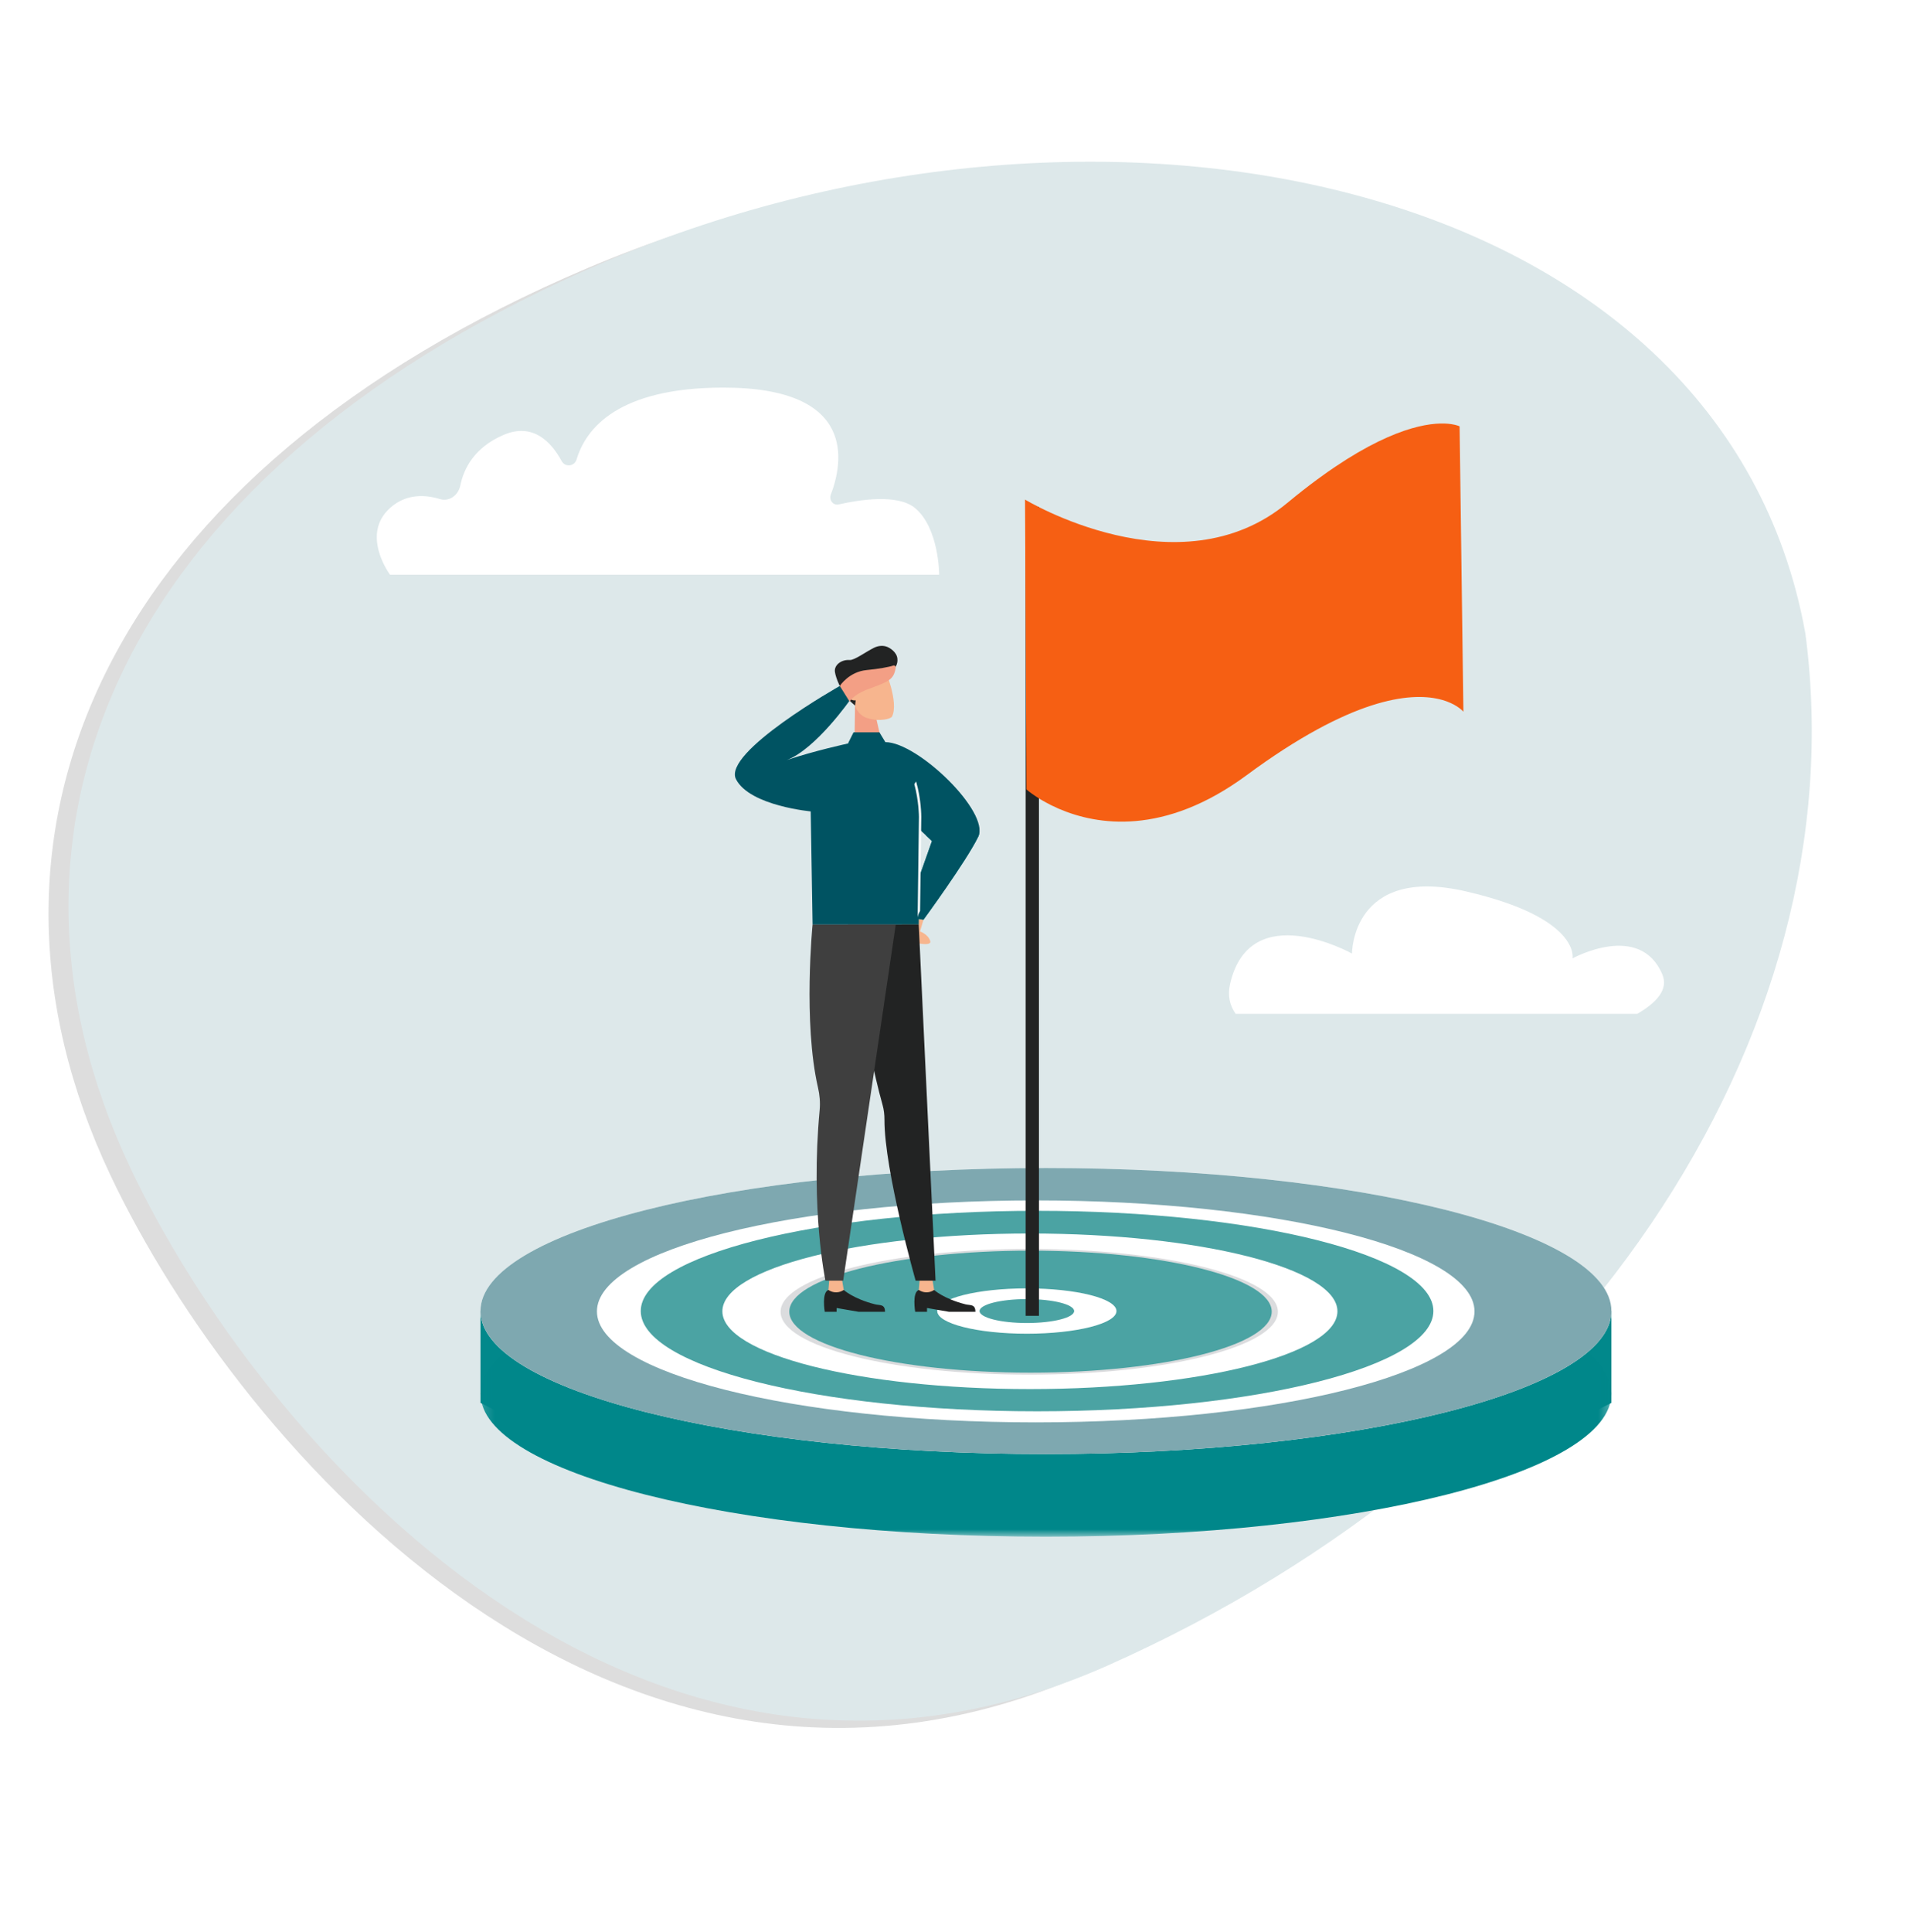 <?xml version="1.0" encoding="UTF-8"?>
<svg width="180px" height="182px" viewBox="0 0 180 182" version="1.1" xmlns="http://www.w3.org/2000/svg" xmlns:xlink="http://www.w3.org/1999/xlink">
    <title>Artboard</title>
    <defs>
        <path d="M173.334,107.079 C176.713,155.535 126.087,175 97.793,177.636 C61.847,180.986 35.424,155.114 32.856,106.143 C30.189,55.186 61.489,4.673 104.44,12.077 C142.053,20.392 169.999,59.25 173.334,107.079 Z" id="path-1"></path>
        <filter x="-5.0%" y="-3.0%" width="109.9%" height="108.4%" filterUnits="objectBoundingBox" id="filter-2">
            <feMorphology radius="1" operator="erode" in="SourceAlpha" result="shadowSpreadOuter1"></feMorphology>
            <feOffset dx="0" dy="2" in="shadowSpreadOuter1" result="shadowOffsetOuter1"></feOffset>
            <feGaussianBlur stdDeviation="3" in="shadowOffsetOuter1" result="shadowBlurOuter1"></feGaussianBlur>
            <feColorMatrix values="0 0 0 0 0   0 0 0 0 0   0 0 0 0 0  0 0 0 0.2 0" type="matrix" in="shadowBlurOuter1"></feColorMatrix>
        </filter>
        <path d="M0.196,0.519 C16.354,4.277 22.24,25.689 22.295,25.905 L22.295,25.905 L22.788,25.788 C22.731,25.569 17.041,3.926 0.585,0.098 L0.585,0.098 L0.196,0.519 Z" id="path-3"></path>
        <polygon id="path-5" points="0.147 0.236 106.725 0.236 106.725 27.185 0.147 27.185"></polygon>
    </defs>
    <g id="Artboard" stroke="none" stroke-width="1" fill="none" fill-rule="evenodd">
        <g id="icon" transform="translate(-11, -8)">
            <g id="Fill-1-Copy-3" opacity="0.134" transform="translate(103.096, 94.638) rotate(70) translate(-103.096, -94.638) ">
                <use fill="black" fill-opacity="1" filter="url(#filter-2)" xlink:href="#path-1"></use>
                <use fill="#005362" fill-rule="evenodd" xlink:href="#path-1"></use>
            </g>
            <g id="Group-68" transform="translate(46.262, 44.516)">
                <g id="Group-12" transform="translate(2, 60)">
                    <mask id="mask-4" fill="white">
                        <use xlink:href="#path-3"></use>
                    </mask>
                    <g id="Clip-11"></g>
                </g>
                <g id="Group-67">
                    <polygon id="Fill-23" fill="#01888B" points="10.02 87 10.02 95.648 19.519 100.474 16.967 88.127"></polygon>
                    <polygon id="Fill-25" fill="#01888B" points="116.598 87 116.598 95.648 107.098 100.474 109.65 88.127"></polygon>
                    <g id="Group-29" transform="translate(9.873, 81.073)">
                        <mask id="mask-6" fill="white">
                            <use xlink:href="#path-5"></use>
                        </mask>
                        <g id="Clip-28"></g>
                        <path d="M53.436,0.236 C24.005,0.236 0.147,6.269 0.147,13.711 C0.147,21.153 24.005,27.185 53.436,27.185 C82.866,27.185 106.725,21.153 106.725,13.711 C106.725,6.269 82.866,0.236 53.436,0.236" id="Fill-27" fill="#00878A" mask="url(#mask-6)"></path>
                    </g>
                    <path d="M63.308,100.474 C33.878,100.474 10.02,94.441 10.02,87 C10.02,79.558 33.878,73.525 63.308,73.525 C92.739,73.525 116.598,79.558 116.598,87 C116.598,94.441 92.739,100.474 63.308,100.474" id="Fill-30" fill="#FFFFFF"></path>
                    <path d="M20.994,87.032 C20.994,81.257 39.507,76.576 62.345,76.576 C85.183,76.576 103.696,81.257 103.696,87.032 C103.696,92.807 85.183,97.488 62.345,97.488 C39.507,97.488 20.994,92.807 20.994,87.032 M116.598,87 C116.598,79.558 92.739,73.525 63.309,73.525 C33.878,73.525 10.02,79.558 10.02,87 C10.02,94.441 33.878,100.474 63.309,100.474 C92.739,100.474 116.598,94.441 116.598,87" id="Fill-32" fill="#7EA8B0"></path>
                    <path d="M32.815,87.022 C32.815,82.975 45.79,79.694 61.797,79.694 C77.803,79.694 90.779,82.975 90.779,87.022 C90.779,91.07 77.803,94.351 61.797,94.351 C45.79,94.351 32.815,91.07 32.815,87.022 M99.821,87 C99.821,81.784 83.1,77.556 62.473,77.556 C41.845,77.556 25.124,81.784 25.124,87 C25.124,92.215 41.845,96.444 62.473,96.444 C83.1,96.444 99.821,92.215 99.821,87" id="Fill-34" fill="#4BA3A3"></path>
                    <path d="M43.126,87.084 C43.126,84.545 51.268,82.486 61.31,82.486 C71.353,82.486 79.494,84.545 79.494,87.084 C79.494,89.624 71.353,91.682 61.31,91.682 C51.268,91.682 43.126,89.624 43.126,87.084 M85.167,87.07 C85.167,83.797 74.676,81.145 61.734,81.145 C48.792,81.145 38.301,83.797 38.301,87.07 C38.301,90.342 48.792,92.995 61.734,92.995 C74.676,92.995 85.167,90.342 85.167,87.07" id="Fill-36" fill="#DBDCDE"></path>
                    <path d="M61.854,92.805 C49.299,92.805 39.122,90.232 39.122,87.057 C39.122,83.883 49.299,81.309 61.854,81.309 C74.408,81.309 84.586,83.883 84.586,87.057 C84.586,90.232 74.408,92.805 61.854,92.805" id="Fill-38" fill="#4BA3A3"></path>
                    <path d="M61.509,89.135 C56.845,89.135 53.064,88.179 53.064,87 C53.064,85.82 56.845,84.864 61.509,84.864 C66.173,84.864 69.955,85.82 69.955,87 C69.955,88.179 66.173,89.135 61.509,89.135" id="Fill-40" fill="#FFFFFF"></path>
                    <path d="M61.509,88.127 C59.048,88.127 57.052,87.622 57.052,87 C57.052,86.377 59.048,85.873 61.509,85.873 C63.97,85.873 65.966,86.377 65.966,87 C65.966,87.622 63.97,88.127 61.509,88.127" id="Fill-42" fill="#4BA3A3"></path>
                    <polygon id="Fill-44" fill="#222323" points="61.395 87.449 62.649 87.449 62.649 11.232 61.395 11.232"></polygon>
                    <path d="M102.352,8.16 L102.292,3.652 C102.292,3.652 102.038,3.519 101.499,3.44 C100.062,3.229 96.6,3.397 90.544,7.477 C90.317,7.63 90.086,7.788 89.852,7.952 C89.539,8.171 89.22,8.4 88.895,8.64 C87.999,9.298 87.053,10.037 86.056,10.865 C75.84,19.342 61.338,10.551 61.338,10.551 L61.423,28.11 L61.47,37.857 C61.47,37.857 61.797,38.149 62.414,38.551 C62.464,38.583 62.515,38.616 62.568,38.65 C62.648,38.701 62.731,38.752 62.819,38.805 C62.877,38.84 62.938,38.876 63,38.912 C63.248,39.056 63.526,39.206 63.83,39.357 C64.021,39.451 64.222,39.546 64.433,39.638 C64.475,39.657 64.518,39.675 64.561,39.694 C68.098,41.207 74.421,42.277 82.222,36.516 C92.105,29.218 97.614,28.707 100.356,29.349 C100.562,29.397 100.752,29.452 100.927,29.511 C100.985,29.531 101.042,29.55 101.097,29.571 C101.621,29.765 101.997,29.992 102.248,30.178 C102.275,30.197 102.3,30.216 102.324,30.235 C102.548,30.41 102.65,30.536 102.65,30.536 L102.352,8.16 Z" id="Fill-46" fill="#F65F13"></path>
                    <path d="M50.046,49.845 L49.826,50.287 C49.584,50.772 49.573,51.34 49.796,51.834 C49.875,52.012 50.052,52.127 50.247,52.129 C50.247,52.129 52.576,52.787 52.406,52.153 C52.236,51.519 51.442,51.233 51.442,51.233 L51.766,50.132 L50.046,49.845 Z" id="Fill-47" fill="#F7B58E"></path>
                    <path d="M55.146,38.527 C54.488,39.466 53.756,40.354 52.975,41.197 C52.686,41.51 52.365,41.866 52.014,42.2 L52.566,42.722 L50.046,49.845 L51.766,50.132 C51.766,50.132 55.804,44.621 56.928,42.311 C57.365,41.413 56.439,39.963 55.146,38.527" id="Fill-48" fill="#01888B"></path>
                    <polygon id="Fill-49" fill="#F39F85" points="47.262 30.938 47.801 33.278 45.266 33.696 45.316 29.957"></polygon>
                    <path d="M48.099,31.273 C48.394,31.228 48.662,31.15 48.791,31.015 C49.49,29.671 48.099,26.455 48.099,26.455 L46.663,26.053 L45.065,27.347 L45.247,29.596 C45.295,30.196 45.654,30.733 46.214,31.041 C46.801,31.28 47.457,31.371 48.099,31.273" id="Fill-50" fill="#F7B58E"></path>
                    <path d="M45.497,28.58 C45.545,28.193 45.387,27.332 45.778,27.347 C46.064,27.358 47.027,27.277 47.35,27.237 C48.119,27.142 49.452,26.671 49.306,25.504 C49.233,24.921 48.602,24.488 48.224,24.383 C47.853,24.281 47.456,24.338 47.111,24.508 C46.301,24.909 45.26,25.7 44.8,25.666 C44.028,25.609 43.332,26.143 43.422,26.78 C43.519,27.461 44.005,28.442 44.422,29.052 C44.664,29.404 45.316,29.958 45.316,29.958 L45.497,28.58 Z" id="Fill-51" fill="#222323"></path>
                    <path d="M44.728,28.762 C44.88,28.589 45.205,28.578 45.452,28.736 C45.7,28.894 45.777,29.162 45.625,29.334 C45.472,29.507 45.148,29.518 44.9,29.36 C44.653,29.202 44.576,28.934 44.728,28.762" id="Fill-52" fill="#F7B58E"></path>
                    <path d="M46.575,33.131 C51.491,33.131 51.449,40.451 51.449,40.451 L51.32,50.592 L41.316,50.592 L41.139,39.814 C41.139,39.814 41.659,33.131 46.575,33.131" id="Fill-53" fill="#005362"></path>
                    <path d="M41.273,39.942 C41.273,39.942 35.409,39.435 34.101,36.899 C32.794,34.363 43.882,28.108 43.882,28.108 L44.9,29.36 C44.9,29.36 41.657,34.025 38.896,35.088 C41.51,34.207 44.65,33.531 44.65,33.531 L43.414,38.855 L41.273,39.942 Z" id="Fill-54" fill="#005362"></path>
                    <path d="M43.882,28.108 C43.882,28.108 44.742,26.766 46.421,26.611 C47.468,26.514 48.562,26.32 48.908,26.189 C49.041,26.138 49.175,26.256 49.151,26.396 C48.951,27.55 48.514,27.694 46.346,28.485 C45.061,29.015 44.811,29.595 44.811,29.595 L43.882,28.108 Z" id="Fill-55" fill="#F39F85"></path>
                    <path d="M52.773,85.013 C52.773,85.013 53.672,85.845 55.723,86.365 C56.175,86.48 56.661,86.327 56.661,87.07 L54.172,87.07 L52.102,86.713 L52.102,87.07 L50.985,87.07 C50.985,87.07 50.673,85.247 51.326,85.013 L52.773,85.013 Z" id="Fill-56" fill="#222323"></path>
                    <path d="M52.553,83.703 L52.773,85.012 C52.365,85.294 51.829,85.313 51.403,85.059 L51.326,85.012 L51.438,83.703 L52.553,83.703 Z" id="Fill-57" fill="#F7B58E"></path>
                    <path d="M51.319,50.592 L52.905,84.138 L51.029,84.138 C51.029,84.138 48.073,73.741 48.091,68.974 C48.093,68.499 48.039,68.029 47.91,67.572 C46.234,61.63 44.65,50.592 44.65,50.592 L51.319,50.592 Z" id="Fill-58" fill="#222323"></path>
                    <path d="M44.253,85.013 C44.253,85.013 45.152,85.845 47.203,86.365 C47.655,86.48 48.142,86.327 48.142,87.07 L45.653,87.07 L43.583,86.713 L43.583,87.07 L42.464,87.07 C42.464,87.07 42.153,85.247 42.807,85.013 L44.253,85.013 Z" id="Fill-59" fill="#222323"></path>
                    <path d="M44.033,83.703 L44.253,85.012 C43.845,85.294 43.309,85.313 42.883,85.059 L42.806,85.012 L42.918,83.703 L44.033,83.703 Z" id="Fill-60" fill="#F7B58E"></path>
                    <path d="M41.316,50.592 C41.316,50.592 40.41,59.796 41.826,65.943 C41.986,66.638 42.049,67.353 41.983,68.063 C41.109,77.422 42.529,84.138 42.529,84.138 L44.2,84.138 L49.154,50.592 L41.316,50.592 Z" id="Fill-61" fill="#3F3F3F"></path>
                    <polygon id="Fill-62" fill="#005362" points="44.65 33.531 45.176 32.479 47.617 32.479 48.177 33.402"></polygon>
                    <path d="M48.177,33.402 C51.231,33.402 58.052,40.001 56.928,42.311 C55.805,44.621 51.766,50.132 51.766,50.132 L50.046,49.845 L52.566,42.722 L47.894,38.307 C47.894,38.307 45.122,33.402 48.177,33.402" id="Fill-63" fill="#005362"></path>
                    <path d="M51.219,49.923 C51.248,49.724 51.314,49.53 51.42,49.355 C51.429,49.338 51.435,49.32 51.445,49.303 L51.558,40.451 C51.559,40.347 51.557,38.778 51.071,37.106 C51.016,37.19 50.962,37.275 50.905,37.357 C51.337,38.959 51.34,40.426 51.34,40.45 L51.219,49.923 Z" id="Fill-64" fill="#FFFFFF"></path>
                    <path d="M53.248,17.63 L1.495,17.63 C1.495,17.63 -1.312,13.872 1.495,11.344 C3.044,9.948 4.873,10.093 6.201,10.503 C7.067,10.77 7.93,10.152 8.12,9.219 C8.435,7.674 9.405,5.653 12.19,4.458 C14.931,3.283 16.665,5.077 17.667,6.921 C17.998,7.528 18.876,7.436 19.075,6.769 C19.944,3.859 22.972,0 32.92,0 C45.572,0 44.167,7.119 43.036,10.077 C42.839,10.591 43.255,11.124 43.767,11.008 C45.719,10.566 49.341,9.994 50.966,11.344 C53.248,13.239 53.248,17.63 53.248,17.63" id="Fill-65" fill="#FFFFFF"></path>
                    <path d="M119.035,59 C120.904,57.915 121.979,56.671 121.402,55.297 C119.287,50.268 112.933,53.775 112.933,53.775 C112.933,53.775 113.731,49.978 102.919,47.469 C92.108,44.962 92.151,53.319 92.151,53.319 C92.151,53.319 82.538,47.958 80.66,56.189 C80.412,57.276 80.627,58.205 81.187,59 L119.035,59 Z" id="Fill-66" fill="#FFFFFF"></path>
                </g>
            </g>
        </g>
    </g>
</svg>